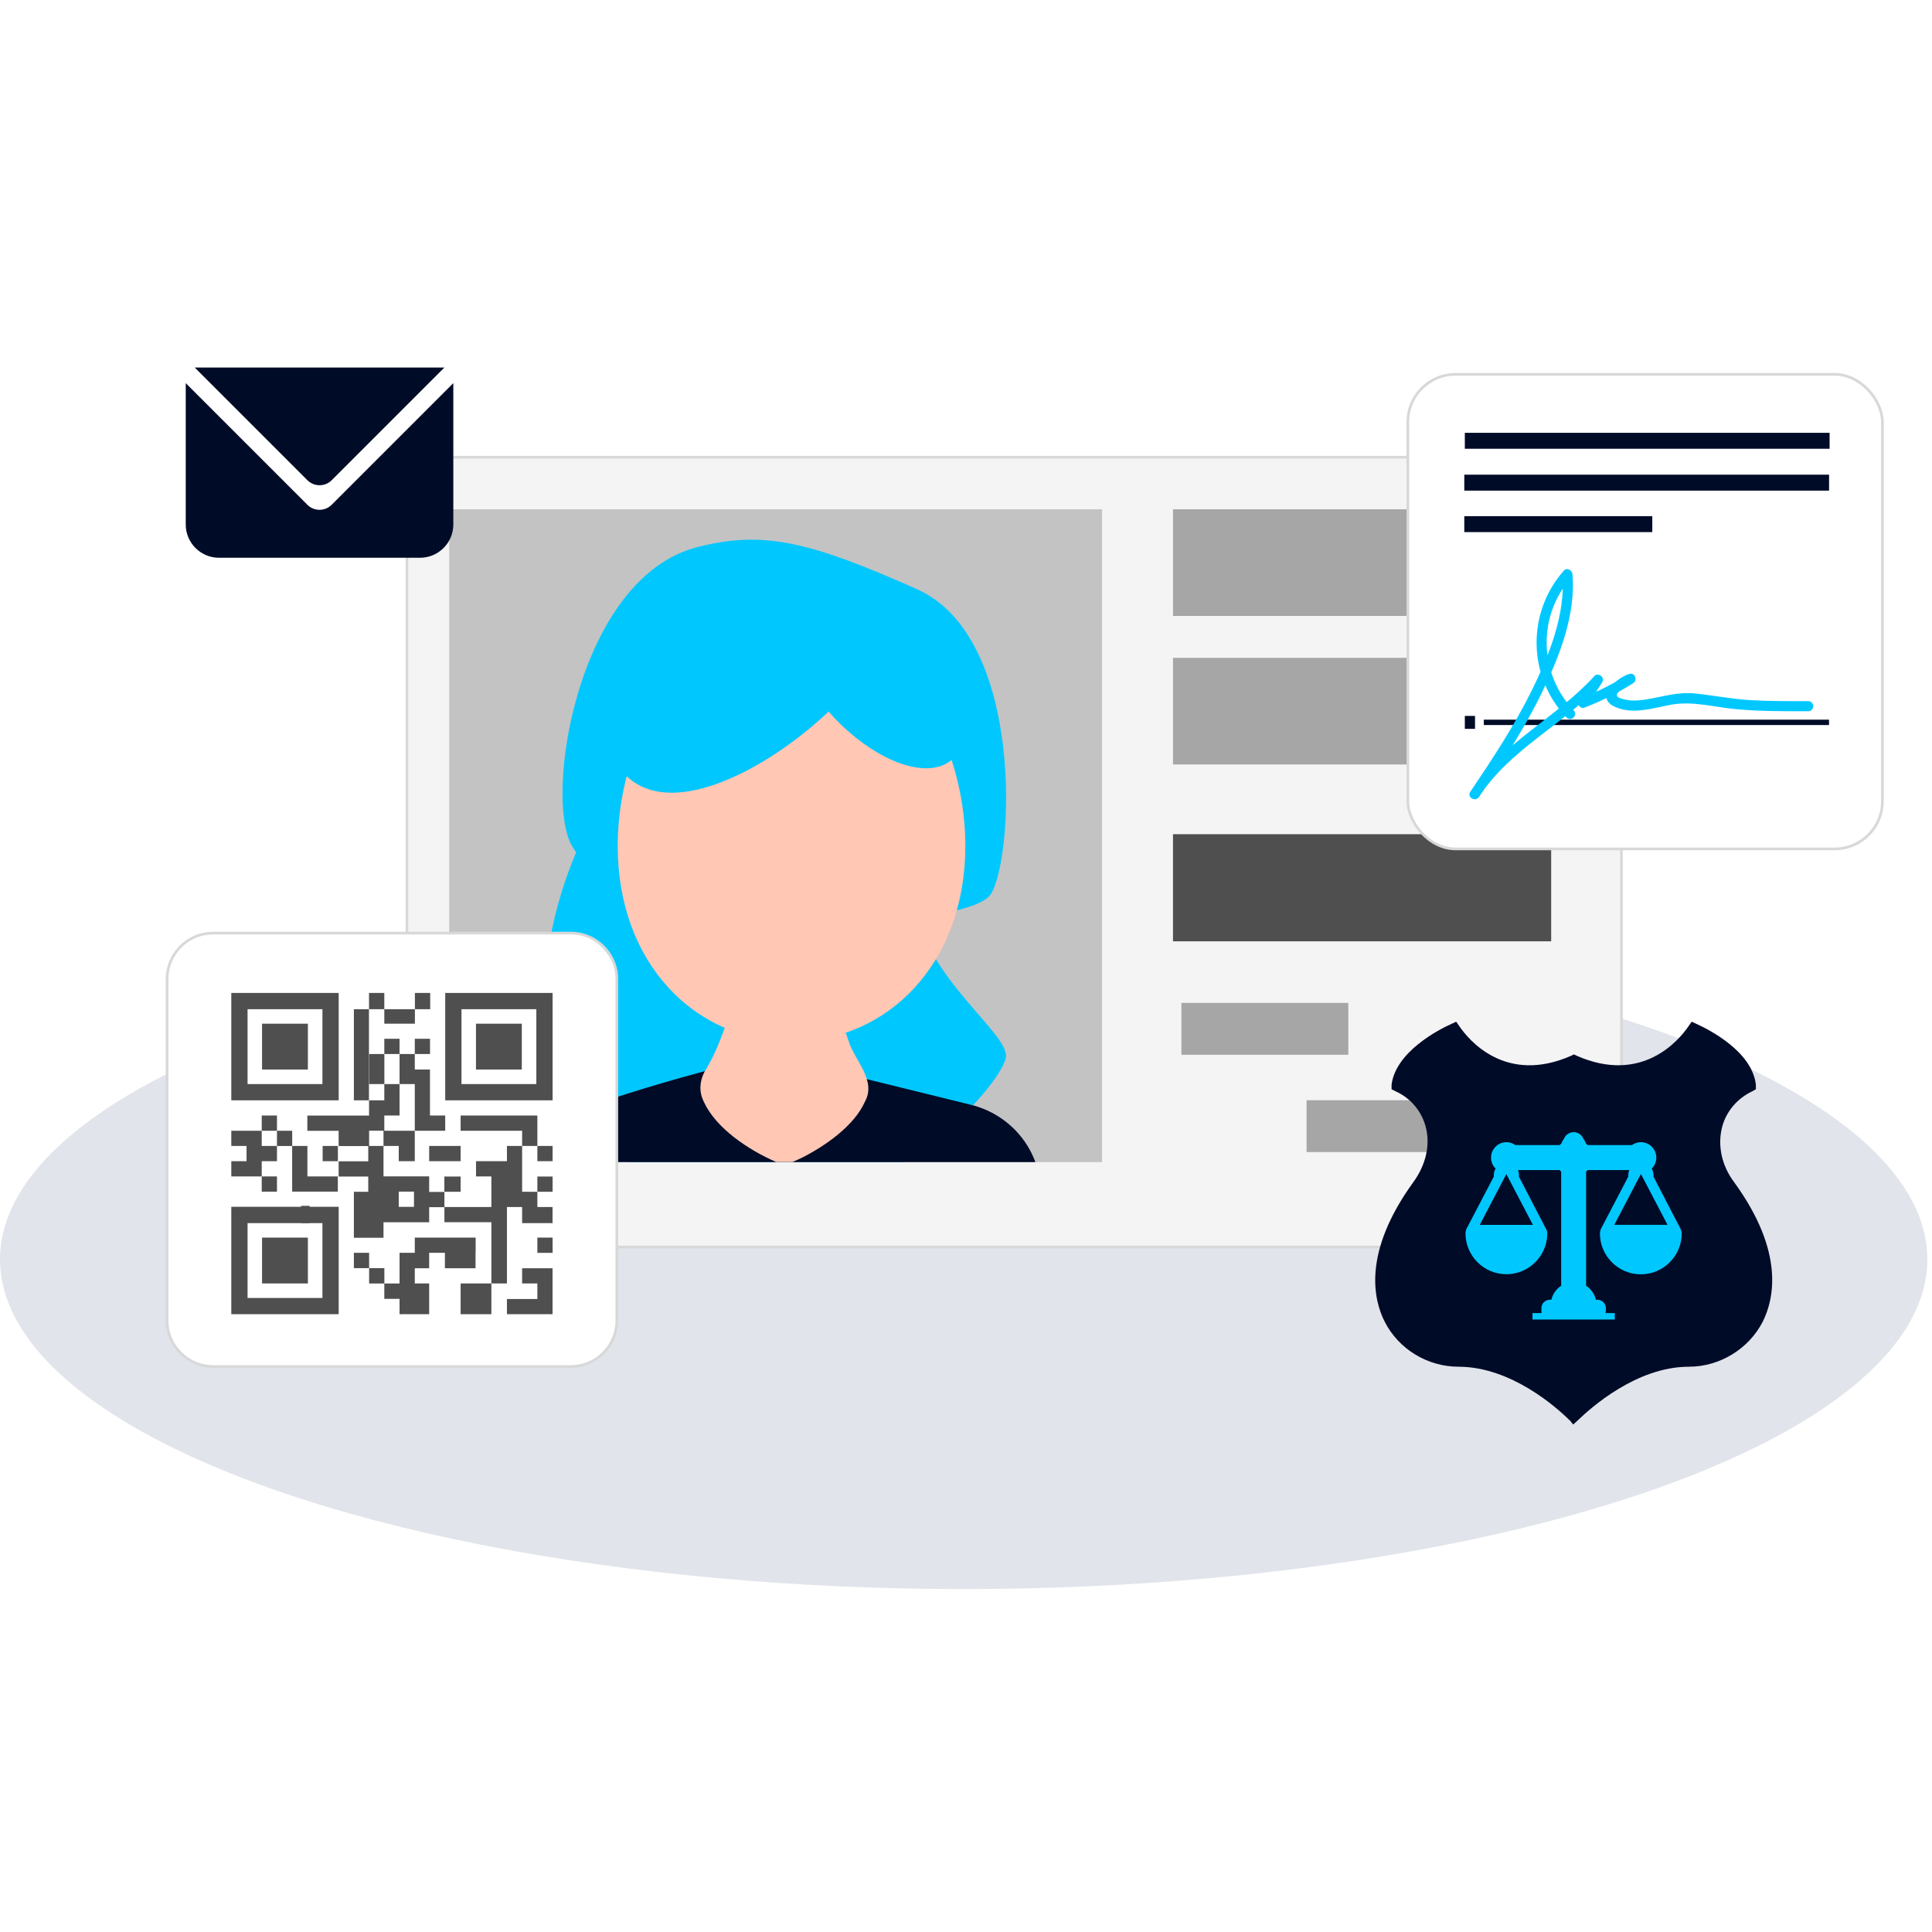 <?xml version="1.0" encoding="UTF-8"?>
<svg id="Layer_1" data-name="Layer 1" xmlns="http://www.w3.org/2000/svg" width="360" height="360" xmlns:xlink="http://www.w3.org/1999/xlink" viewBox="0 0 360 360">
  <defs>
    <style>
      .cls-1, .cls-2, .cls-3 {
        fill: none;
      }

      .cls-4 {
        fill: #f4f4f4;
      }

      .cls-5 {
        fill: #ffc7b4;
      }

      .cls-6 {
        fill: #d8d8d8;
      }

      .cls-2 {
        stroke: #000b27;
      }

      .cls-2, .cls-3, .cls-7 {
        stroke-miterlimit: 10;
      }

      .cls-8 {
        fill: #4f4f4f;
      }

      .cls-9, .cls-7 {
        fill: #fff;
      }

      .cls-10 {
        opacity: .25;
      }

      .cls-10, .cls-11 {
        fill: #333;
      }

      .cls-12 {
        fill: #00c8ff;
      }

      .cls-13 {
        opacity: .4;
      }

      .cls-14 {
        fill: #000b27;
      }

      .cls-3, .cls-7 {
        stroke: #d8d8d8;
        stroke-width: .5px;
      }

      .cls-15 {
        fill: #e1e4ea;
      }

      .cls-16 {
        clip-path: url(#clippath);
      }

      .cls-7 {
        filter: url(#drop-shadow-1);
      }
    </style>
    <clipPath id="clippath">
      <rect class="cls-1" x="83.71" y="94.9" width="121.64" height="121.64"/>
    </clipPath>
    <filter id="drop-shadow-1" x="260.36" y="67.78" width="89.43" height="89.43" filterUnits="userSpaceOnUse">
      <feOffset dx="1.47" dy="1.47"/>
      <feGaussianBlur result="blur" stdDeviation="2.45"/>
      <feFlood flood-color="#000" flood-opacity=".3"/>
      <feComposite in2="blur" operator="in"/>
      <feComposite in="SourceGraphic"/>
    </filter>
  </defs>
  <ellipse class="cls-15" cx="179.57" cy="234.67" rx="179.57" ry="61.43"/>
  <g>
    <g>
      <path class="cls-4" d="M292.8,232.36H85.17c-5.16,0-9.34-4.18-9.34-9.34V94.53c0-5.16,4.18-9.34,9.34-9.34h207.63c5.16,0,9.34,4.18,9.34,9.34v128.49c0,5.16-4.18,9.34-9.34,9.34"/>
      <path class="cls-3" d="M292.8,232.36H85.17c-5.16,0-9.34-4.18-9.34-9.34V94.53c0-5.16,4.18-9.34,9.34-9.34h207.63c5.16,0,9.34,4.18,9.34,9.34v128.49c0,5.16-4.18,9.34-9.34,9.34"/>
    </g>
    <rect class="cls-8" x="218.57" y="155.44" width="70.47" height="19.96"/>
    <g class="cls-13">
      <rect class="cls-11" x="218.57" y="122.58" width="70.47" height="19.87"/>
      <rect class="cls-11" x="218.57" y="94.9" width="70.47" height="19.87"/>
      <rect class="cls-11" x="220.14" y="186.88" width="31.1" height="9.66"/>
      <rect class="cls-11" x="243.46" y="205.01" width="34.43" height="9.66"/>
    </g>
    <rect class="cls-10" x="83.71" y="94.9" width="121.64" height="121.64"/>
    <g class="cls-16">
      <path class="cls-12" d="M110.08,153.26c-6.68,11.8-20.49,50.6,13.5,67.05,33.99,16.45,64.06-18.57,63.89-23.63-.17-5.06-18.22-16.92-17.16-32.23,1.06-15.31-60.23-11.18-60.23-11.18Z"/>
      <path class="cls-12" d="M129.96,101.94c-22.39,5.7-28.68,46.67-23.37,55.69,5.31,9.02,18.06,15.48,20.18,15.44,2.12-.05,53.64.34,57.88-6.49,4.25-6.83,6.37-47.84-13.81-56.81-20.18-8.97-28.68-10.94-40.89-7.83Z"/>
      <path class="cls-14" d="M137.6,197.92s-33.13,8.34-38.98,13.49c-5.84,5.15-11.68,55.09,48.86,55.09,42.12,0,47.22-28.02,46.43-45.07-.35-7.47-5.7-13.77-12.96-15.56l-27.62-6.8-15.72-1.15Z"/>
      <path class="cls-5" d="M147.65,171.6c4.34,7.15,7.88,14.66,10.51,22.47,1.11,3.56,5.21,7.22,3,11.23-1.97,4.43-7.35,8.25-11.94,10.53,0,0-1.57.7-1.57.7h-3c-5.17-2.24-11.26-6.3-13.51-11.24-.91-1.87-.81-3.74.15-5.62,2.28-3.6,3.43-7.31,4.88-11.23,2.47-5.67,5.11-11.48,8.48-16.85h3Z"/>
      <path class="cls-5" d="M179.88,157.63c0,21.94-14.5,36.44-32.39,36.44s-32.39-14.51-32.39-36.44,14.5-42.99,32.39-42.99,32.39,21.06,32.39,42.99Z"/>
      <path class="cls-12" d="M163.41,112.52c11.15,7.93-35.58,49.52-48.32,30.06-12.75-19.47,2.12-27.37,8.5-30.06,6.37-2.69,39.83,0,39.83,0Z"/>
      <path class="cls-12" d="M146.15,117.97c6.64,21.6,32.04,33.74,33.73,18.11,1.69-15.64-16.46-23.55-16.46-23.55l-17.27,5.45Z"/>
    </g>
  </g>
  <g>
    <path class="cls-14" d="M292.47,264.65c-2.38-2.38-10.93-9.98-20.67-9.98-5.78,0-11.17-3.25-13.78-8.39-2.06-4.04-4.2-12.83,5.31-25.97,2.38-3.25,3.25-7.05,2.3-10.45-.79-2.85-2.77-5.23-5.54-6.49l-.79-.4v-.87c.79-6.1,8.71-10.22,11.17-11.32l.87-.4.55.79c1.82,2.69,8.71,10.93,20.91,5.54l.48-.24.48.24c12.2,5.38,19.08-2.85,20.91-5.54l.55-.79.87.4c2.45,1.11,10.37,5.15,11.09,11.32v.87l-.71.4c-2.69,1.27-4.75,3.64-5.54,6.49-.95,3.48-.16,7.29,2.22,10.45,9.5,13.07,7.36,21.86,5.31,25.97h0c-2.61,5.07-8,8.39-13.78,8.39-9.74,0-18.29,7.68-20.67,9.98l-.87.79-.63-.79Z"/>
    <path class="cls-12" d="M313.2,229.08l-5.11-9.85c.01-.09.02-.18.02-.27,0-.43-.12-.85-.34-1.21.54-.53.86-1.25.86-2.05,0-1.58-1.29-2.87-2.87-2.87-.61,0-1.19.19-1.67.54h-8.25c-.11-.12-.23-.24-.35-.34-.09-.29-.23-.56-.43-.8-.28-.74-1-1.27-1.83-1.27s-1.55.53-1.83,1.27c-.19.23-.34.51-.43.8-.13.11-.24.22-.35.34h-8.25c-.48-.35-1.07-.54-1.67-.54-1.58,0-2.87,1.29-2.87,2.87,0,.8.32,1.53.86,2.05-.22.36-.34.77-.34,1.21,0,.09,0,.17.01.26l-5.07,9.69c-.06.11-.1.22-.13.34l-.04.18c-.03.13-.05.25-.05.38,0,4.2,3.42,7.62,7.62,7.62s7.62-3.42,7.62-7.62c0-.25-.06-.5-.18-.72l-5.11-9.85c.01-.09.02-.18.02-.27,0-.33-.07-.65-.2-.94h7.77c.09.1.19.2.29.29v21.26c-.92.6-1.58,1.54-1.83,2.61h-.29c-.86,0-1.56.7-1.56,1.56v.54c0,.13.02.26.05.38h-1.72v1.2h15.34v-1.2h-1.72c.03-.12.05-.25.05-.38v-.54c0-.86-.7-1.56-1.56-1.56h-.29c-.25-1.07-.91-2.01-1.83-2.61v-21.26c.1-.09.2-.19.29-.29h7.77c-.13.29-.2.61-.2.94,0,.09,0,.17.01.26l-5.07,9.69c-.06.11-.1.22-.13.34l-.04.18c-.03.13-.05.26-.05.39,0,4.2,3.42,7.62,7.62,7.62s7.62-3.42,7.62-7.62c0-.25-.06-.5-.18-.72ZM280.68,218.76l4.96,9.48h-9.91l4.96-9.48ZM310.71,228.23h-9.91l4.96-9.48,4.96,9.48Z"/>
  </g>
  <g>
    <rect class="cls-7" x="260.86" y="68.28" width="88.43" height="88.43" rx="8.89" ry="8.89"/>
    <rect class="cls-14" x="272.95" y="80.65" width="67.97" height="2.97"/>
    <rect class="cls-14" x="272.85" y="88.45" width="67.97" height="2.97"/>
    <rect class="cls-14" x="272.85" y="96.18" width="35.03" height="2.97"/>
    <line class="cls-2" x1="276.49" y1="134.6" x2="340.81" y2="134.6"/>
    <rect class="cls-14" x="272.95" y="133.4" width="1.9" height="2.41"/>
    <path class="cls-12" d="M293.25,132.38c-6.52-6.83-6.77-17.62-.51-24.71l-1.61-.67c.62,7.52-2.49,15.16-5.77,21.78-3.26,6.57-7.31,12.7-11.4,18.78l1.63.95c5.7-8.91,15.83-13.49,22.83-21.18-.49-.38-.99-.76-1.48-1.14l-2.78,4.29c-.42.65.29,1.68,1.06,1.38,3.18-1.22,6.22-2.73,9.1-4.56.87-.55.33-2.05-.73-1.72-2.51.8-6.64,4.45-2.53,6.19,3.32,1.41,6.94.17,10.29-.45,4.09-.75,8.11.47,12.19.83,4.46.4,8.94.39,13.41.38,1.21,0,1.21-1.88,0-1.88-3.55,0-7.1.01-10.64-.18-3.56-.2-7.02-.9-10.55-1.26-3.09-.32-6.01.63-9.02,1.12-1.52.25-3.1.34-4.58-.15-.42-.14-.92-.23-.87-.78.03-.26.61-.72.78-.88.59-.53,1.28-.89,2.03-1.13l-.73-1.72c-2.74,1.74-5.62,3.21-8.65,4.37l1.06,1.38c.93-1.43,1.85-2.86,2.78-4.29.58-.89-.76-1.93-1.48-1.14-7.13,7.83-17.31,12.49-23.12,21.56-.66,1.03.95,1.95,1.63.95,4.24-6.31,8.45-12.68,11.77-19.54,3.24-6.7,6.28-14.38,5.65-21.96-.06-.75-1.02-1.33-1.61-.67-6.95,7.86-6.75,19.77.51,27.37.84.88,2.17-.45,1.33-1.33h0Z"/>
  </g>
  <g>
    <g>
      <rect class="cls-9" x="31.13" y="173.87" width="83.8" height="80.75" rx="8.57" ry="8.57"/>
      <path class="cls-6" d="M106.37,174.12c4.59,0,8.32,3.72,8.32,8.32v63.62c0,4.59-3.72,8.32-8.32,8.32H39.7c-4.59,0-8.32-3.72-8.32-8.32v-63.62c0-4.59,3.72-8.32,8.32-8.32h66.67M106.37,173.62H39.7c-4.86,0-8.82,3.96-8.82,8.82v63.62c0,4.86,3.96,8.82,8.82,8.82h66.67c4.86,0,8.82-3.96,8.82-8.82v-63.62c0-4.86-3.96-8.82-8.82-8.82h0Z"/>
    </g>
    <g>
      <rect class="cls-8" x="56.1" y="224.69" width="1.6" height="3.21"/>
      <path class="cls-8" d="M82.96,205.03h20.01v-20.01h-20.01v20.01ZM99.94,202h-13.95v-13.95h13.95v13.95Z"/>
      <rect class="cls-8" x="88.69" y="190.75" width="8.54" height="8.54"/>
      <path class="cls-8" d="M63.11,185.02h-20.01v20.01h20.01v-20.01ZM60.08,202h-13.95v-13.95h13.95v13.95Z"/>
      <rect class="cls-8" x="48.83" y="190.75" width="8.54" height="8.54"/>
      <path class="cls-8" d="M43.1,244.88h20.01v-20.01h-20.01v20.01ZM46.13,227.91h13.95v13.95h-13.95v-13.95Z"/>
      <rect class="cls-8" x="48.83" y="230.61" width="8.54" height="8.54"/>
      <path class="cls-8" d="M79.97,222.07v-2.87h-8.51v-5.67h-2.68v-2.84h2.68v2.84h2.84v2.84h2.99v-5.67h-5.68v-2.84h2.84v-5.86h-2.84v3.03h-2.84v2.84h-11.5v2.84h5.83v2.84h5.52v2.84h-5.52v2.84h5.52v2.84h-2.68v8.57h5.52v-2.89h8.51v-2.81h2.84v-2.84h-2.84ZM74.3,224.88v-2.84h2.84v2.84h-2.84Z"/>
      <rect class="cls-8" x="79.97" y="213.53" width="5.86" height="2.84"/>
      <polygon class="cls-8" points="100.13 207.86 85.83 207.86 85.83 210.7 97.29 210.7 97.29 213.53 100.13 213.53 100.13 210.7 100.13 207.86"/>
      <rect class="cls-8" x="48.77" y="219.21" width="2.84" height="2.84"/>
      <rect class="cls-8" x="65.94" y="233.44" width="2.84" height="2.86"/>
      <rect class="cls-8" x="68.78" y="236.3" width="2.84" height="2.86"/>
      <rect class="cls-8" x="60.12" y="213.53" width="2.84" height="2.84"/>
      <rect class="cls-8" x="71.61" y="193.56" width="2.84" height="2.84"/>
      <rect class="cls-8" x="100.13" y="213.53" width="2.84" height="2.84"/>
      <rect class="cls-8" x="100.13" y="219.23" width="2.84" height="2.84"/>
      <rect class="cls-8" x="100.13" y="230.61" width="2.84" height="2.84"/>
      <rect class="cls-8" x="82.8" y="219.23" width="3.03" height="2.84"/>
      <rect class="cls-8" x="48.77" y="207.86" width="2.84" height="2.84"/>
      <rect class="cls-8" x="51.61" y="210.7" width="2.84" height="2.84"/>
      <polygon class="cls-8" points="48.77 219.21 48.77 216.37 51.61 216.37 51.61 213.53 48.77 213.53 48.77 210.7 45.94 210.7 43.1 210.7 43.1 213.53 45.94 213.53 45.94 216.37 43.1 216.37 43.1 219.21 45.94 219.21 48.77 219.21"/>
      <polygon class="cls-8" points="97.29 236.32 97.29 239.15 100.13 239.15 100.13 242.05 94.46 242.05 94.46 244.88 100.13 244.88 102.96 244.88 102.96 242.05 102.96 239.15 102.96 236.32 100.13 236.32 97.29 236.32"/>
      <polygon class="cls-8" points="54.44 222.04 57.28 222.04 62.95 222.04 62.95 219.21 57.28 219.21 57.28 213.53 54.44 213.53 54.44 219.21 54.44 222.04"/>
      <rect class="cls-8" x="68.78" y="196.4" width="2.84" height="5.6"/>
      <rect class="cls-8" x="77.29" y="193.56" width="2.84" height="2.84"/>
      <polygon class="cls-8" points="77.29 202 77.29 207.86 77.29 210.7 80.12 210.7 82.96 210.7 82.96 207.86 80.12 207.86 80.12 199.29 77.29 199.29 77.29 196.4 74.45 196.4 74.45 202 77.29 202"/>
      <rect class="cls-8" x="85.83" y="239.15" width="5.73" height="5.73"/>
      <polygon class="cls-8" points="94.46 216.37 91.56 216.37 88.7 216.37 88.7 219.21 91.56 219.21 91.56 224.91 82.81 224.91 82.81 227.74 91.56 227.74 91.56 239.15 94.46 239.15 94.46 227.74 94.46 224.91 97.29 224.91 97.29 227.91 102.96 227.91 102.96 224.91 100.13 224.91 100.13 222.07 97.29 222.07 97.29 219.21 97.29 216.37 97.29 213.53 94.46 213.53 94.46 216.37"/>
      <rect class="cls-8" x="65.94" y="188.05" width="2.81" height="16.98"/>
      <rect class="cls-8" x="68.76" y="185.02" width="2.85" height="3.03"/>
      <rect class="cls-8" x="77.31" y="185.02" width="2.85" height="3.03"/>
      <rect class="cls-8" x="71.61" y="188.05" width="5.7" height="2.7"/>
      <polygon class="cls-8" points="88.61 236.32 88.61 233.44 88.63 233.44 88.63 230.61 88.61 230.61 82.9 230.61 79.97 230.61 77.29 230.61 77.29 233.44 74.45 233.44 74.45 239.15 74.45 239.16 71.61 239.16 71.61 242.02 74.45 242.02 74.45 244.88 77.29 244.88 79.97 244.88 79.97 242.02 79.97 239.16 79.97 239.15 77.29 239.15 77.29 236.32 79.97 236.32 79.97 233.44 82.9 233.44 82.9 236.32 88.61 236.32"/>
    </g>
  </g>
  <g>
    <path class="cls-14" d="M57.27,94.05l-22.66-22.66v26.34c0,3.42,2.78,6.2,6.2,6.2h37.46c3.42,0,6.2-2.78,6.2-6.2v-26.34l-22.66,22.66c-1.26,1.26-3.29,1.26-4.55,0Z"/>
    <path class="cls-14" d="M82.79,68.49h-46.5l20.98,20.98c1.26,1.26,3.29,1.26,4.55,0l20.98-20.98Z"/>
  </g>
</svg>